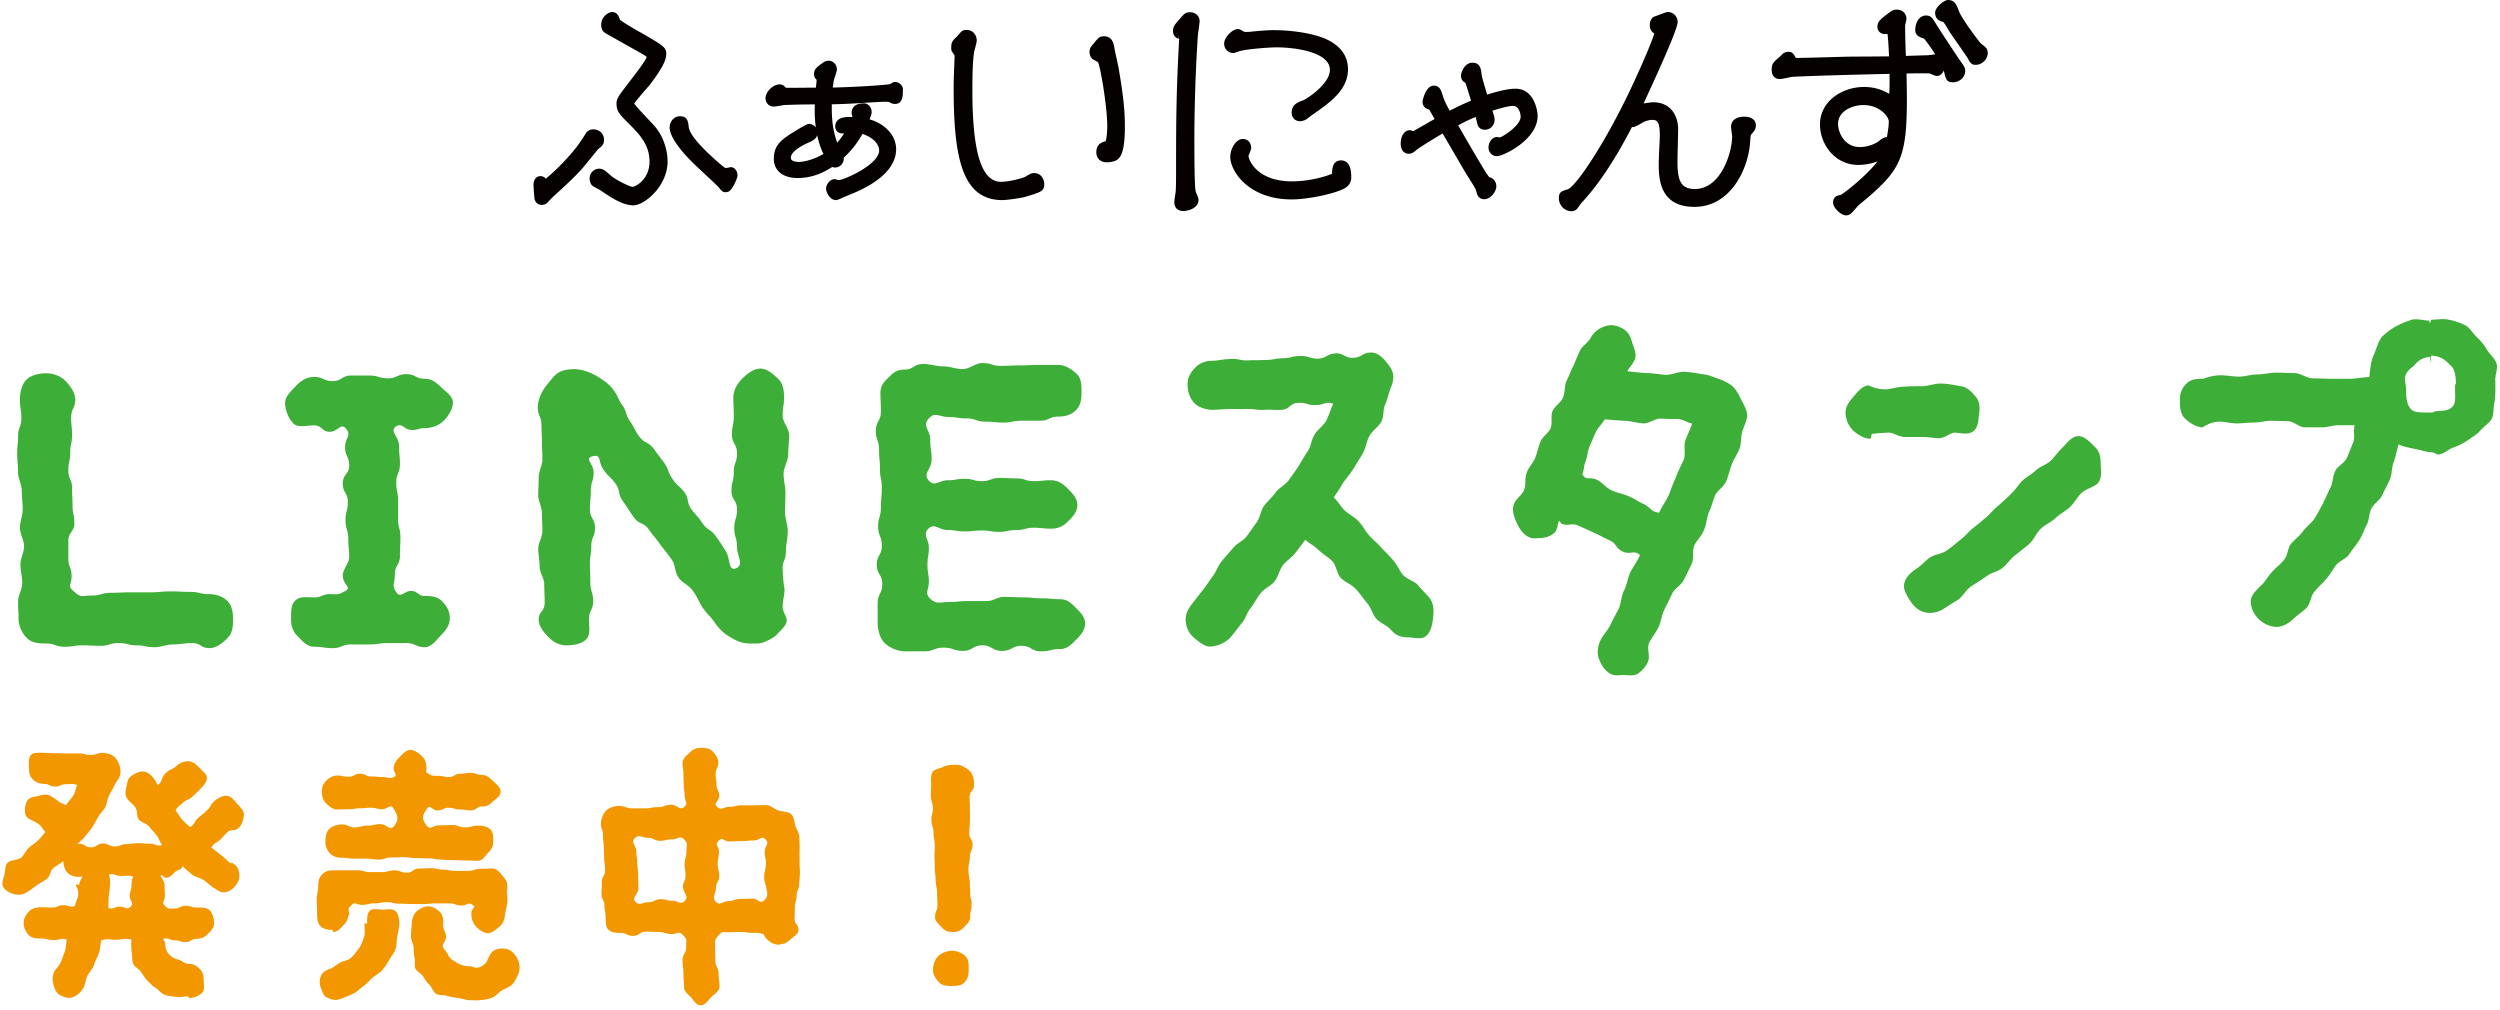 <svg xmlns="http://www.w3.org/2000/svg" width="391" height="158" viewBox="0 0 391 158"><g fill="none" fill-rule="evenodd"><path fill="#3DAE37" d="M35.651 99.706c-.723.796-1.803 1.66-2.884 1.66-1.445 0-1.228-.794-2.813-.794-.866 0-1.877.218-2.887.218s-1.947.431-2.814.431c-1.659 0-1.44-.287-2.883-.287-1.372 0-1.372-.362-2.814-.362-1.445 0-1.445.435-2.813.435-1.442 0-1.442-.073-2.814-.073-1.442 0-1.442.217-2.887.217-1.368 0-1.368-.506-2.813-.506-1.08 0-2.235-.073-2.957-.795-.793-.72-1.369-1.948-1.369-3.028 0-1.372-.073-1.084-.073-2.813 0-.866.65-1.804.65-2.888 0-.862-.289-1.873-.289-2.883 0-.867.575-1.877.575-2.813 0-.937-.649-1.948-.649-2.884 0-.94.435-1.95.435-2.888 0-.936-.143-1.946-.143-2.886 0-.937-.579-1.948-.579-2.81 0-1.084-.144-2.02-.144-2.888 0-1.729.144-1.44.144-2.813 0-1.442.505-1.442.505-2.883 0-1.445-.218-1.445-.218-2.888 0-1.08.292-2.378 1.011-3.1.722-.723 2.02-1.01 3.101-1.01 1.084 0 2.238.431 2.957 1.153.723.723 1.59 1.877 1.59 2.957 0 1.372-.65 1.372-.65 2.814 0 1.372.144 1.372.144 2.74 0 1.371-.287 1.371-.287 2.743 0 1.368-.292 1.368-.292 2.814 0 1.368.58 1.368.58 2.74 0 1.371.073 1.371.073 2.74 0 1.37.287 1.37.287 2.742 0 1.372-.94 1.372-.94 2.74v2.813c0 1.372.505 1.372.505 2.744 0 1.367-.719 1.512.362 2.378 1.154 1.084 1.228.65 2.743.65 1.585 0 1.585-.432 3.101-.432s1.516-.074 3.101-.074h3.031c1.586 0 1.586-.144 3.101-.144 1.516 0 1.516.073 3.028.073 1.59 0 1.59.36 3.104.36 1.081 0 2.091.36 2.81 1.083.723.722.866 1.73.866 2.813 0 1.155-.069 2.164-.792 2.884m35.196-36.86c0 1.082-.723 2.235-1.446 2.958-.719.723-1.873 1.154-2.957 1.154-1.08 0-1.08.362-2.16.288-1.085-.07-1.373-1.154-2.309-.575-1.154.793.432 1.585.432 3.028 0 1.445.143 1.445.143 2.886 0 1.443-.575 1.443-.575 2.884 0 1.445.288 1.445.288 2.887v2.813c0 1.443.361 1.443.361 2.884 0 1.445-.074 1.445-.074 2.888 0 1.44-.792 1.44-.792 2.883 0 1.445-.579 1.733.287 2.887.649.866 1.154-.288 2.239-.288 1.08 0 1.08.793 2.16.793 1.084 0 1.951.07 2.67.793.723.723 1.228 1.516 1.228 2.67 0 1.08-.579 1.873-1.298 2.596-.723.722-1.516 1.946-2.6 1.946-1.442 0-1.442-.648-2.883-.648h-2.887c-1.442 0-1.442.217-2.884.217h-2.887c-1.442 0-1.442.576-2.884.576s-1.442-.214-2.887-.214c-1.154 0-1.873-.941-2.596-1.66-.719-.723-1.01-1.515-1.01-2.6 0-1.153-.07-2.234.649-2.957.722-.72 1.803-.505 2.957-.505 1.228 0 1.228-.505 2.456-.505 1.224 0 1.224.148 2.308-.432 1.298-.65-.291-.936-.291-2.525 0-.863 1.01-1.947 1.01-2.81 0-1.59-.143-1.446-.143-2.887 0-1.443-.432-1.443-.432-2.888 0-1.441.361-1.441.361-2.883s-.796-1.442-.796-2.883c0-1.446 1.01-1.446 1.01-2.814 0-1.445-.649-1.445-.649-2.888 0-1.441 1.084-1.802.144-2.882-.793-.941-1.298.5-2.522.5-1.228 0-1.228-1.006-2.456-1.006-1.154 0-2.522.43-3.245-.291-.719-.72-1.298-2.091-1.298-3.171 0-1.155 1.081-2.021 1.803-2.814.723-.722 1.586-1.298 2.74-1.298 1.445 0 1.445.649 2.887.649s1.442-.866 2.884-.866h2.887c1.442 0 1.442.43 2.884.43 1.445 0 1.445-.648 2.887-.648 1.441 0 1.441.723 2.883.723 1.084 0 1.733.575 2.526 1.298.723.723 1.877 1.37 1.877 2.526v-.218zm52.427 8.224c0 1.01-.72 2.02-.72 3.03 0 1.012.288 2.018.288 3.029 0 1.01-.07 2.02-.07 2.956 0 1.01.432 2.02.432 2.958 0 1.153-.287 2.164-.287 3.03 0 1.805-.58 1.517-.506 2.958 0 0 0 1.515.288 3.03 0 1.443-.288 1.443-.288 2.957 0 .72.863 1.66.575 2.38-.287.723-1.01 1.302-1.516 1.877-.505.504-1.298.865-1.946 1.153-.72.288-1.516.218-2.234.218-1.23 0-2.165-.434-3.102-1.01-1.01-.58-1.732-1.297-2.382-2.239-.866-1.224-.866-.936-1.877-2.308-.505-.718-.862-1.73-1.511-2.596-.505-.865-1.66-1.297-2.24-2.09-.648-.867-.574-2.096-1.08-2.814-1.01-1.442-.94-1.227-1.802-2.382-.867-1.224-.94-1.154-1.803-2.378-.867-1.228-1.516-.723-2.382-1.947-.867-1.229-.793-1.229-1.66-2.457-.866-1.153-.361-1.584-1.154-2.739-.866-1.228-1.154-1.08-1.947-2.308-.866-1.154-.217-2.377-1.66-2.02-1.371.36.145 1.084.145 2.524 0 1.444-.432 1.444-.432 2.884 0 1.447-.143 1.447-.143 2.887 0 1.442.792 1.442.792 2.888 0 1.442-.578 1.442-.578 2.883 0 1.372-.214 1.372-.214 2.814s.07 1.442.07 2.883c0 1.446.435 1.446.435 2.888s-.653 1.442-.653 2.883c0 1.085.29 2.383-.431 3.106-.723.718-1.947.935-3.101.935-1.084 0-2.021-.505-2.74-1.227-.723-.72-1.59-1.73-1.59-2.814 0-1.367.937-1.08.937-2.74 0-.865-.07-1.728-.07-2.813 0-.867-.722-1.802-.722-2.74 0-.94-.214-1.877-.214-2.813 0-.867.649-1.803.649-2.743 0-.938-.074-1.874-.074-2.81 0-.94-.575-1.877-.575-2.743 0-.938.07-1.873.07-2.74 0-1.084.579-2.022.579-2.814 0-1.659-.074-1.372-.074-2.744 0-1.366-.074-1.366-.074-2.738 0-1.372-.575-1.372-.575-2.74 0-1.298.723-2.813 1.803-3.968.43-.579 1.01-1.297 1.659-1.59.723-.358 1.66-.43 2.382-.43 1.224.072 2.309.505 3.245 1.01.937.575 2.02 1.225 2.67 2.165.863 1.08.649 1.297 1.442 2.45.792 1.082.43 1.373 1.224 2.528.796 1.153.653 1.296 1.445 2.377.863 1.154 1.368.793 2.235 1.876.792 1.155.866 1.155 1.659 2.236.793 1.154.505 1.372 1.298 2.526.793 1.154 1.01 1.01 1.876 2.09.793 1.154.289 1.517 1.082 2.67.866 1.08.94 1.01 1.732 2.165.793 1.153 1.225.865 2.02 1.947a29.576 29.576 0 0 1 1.586 2.381c.793 1.08.362 3.244 1.66 2.74 1.297-.58.144-1.877.144-3.319 0-1.516-.432-1.516-.432-2.956 0-1.442.432-1.442.432-2.959 0-1.44-.867-1.44-.867-2.887 0-1.44.36-1.44.36-2.957 0-1.441.507-1.441.507-2.883 0-1.516-.793-1.516-.793-2.957 0-1.442.287-1.442.287-2.887 0-1.512-.073-1.512-.073-2.957 0-1.08.652-2.164 1.37-2.885.724-.723 1.735-1.589 2.889-1.589 1.08 0 2.09.94 2.813 1.66.719.722.863 1.733.863 2.813 0 1.515-.214 1.154-.214 3.032 0 .792 1.01 1.876 1.01 2.956 0 .937-.147 1.948-.147 2.958m46.45 26.257c0 1.154-.574 1.873-1.297 2.596-.72.722-1.441 1.586-2.596 1.586-1.515 0-1.515.361-3.031.361-1.512 0-1.512-.863-3.027-.863-1.516 0-1.516.793-3.031.793-1.585 0-1.585-.867-3.101-.867s-1.516.867-3.031.867c-1.512 0-1.512-.505-3.028-.505-1.515 0-1.515.575-3.03.575h-3.031c-1.081 0-2.452-.575-3.171-1.298-.793-.793-1.085-2.165-1.085-3.245V94.37c0-1.516.724-1.516.724-3.03 0-1.517-.868-1.517-.868-3.033 0-1.44.793-1.44.793-2.957 0-1.51-.575-1.51-.575-3.027 0-1.44.432-1.44.432-2.957 0-1.516.143-1.516.143-3.03 0-1.517-.288-1.517-.288-2.958 0-1.516-.143-1.516-.143-3.03 0-1.513-.505-1.513-.505-2.958 0-1.512.793-1.512.793-3.028 0-1.515-.07-1.515-.07-2.957 0-1.084.575-1.733 1.368-2.452.722-.797 1.37-1.154 2.452-1.154 1.445 0 1.227-.867 2.96-.867.937 0 1.947.362 3.028.362 1.01 0 2.02.431 3.03.431 1.082 0 2.09-.937 2.958-.937 1.803 0 1.516.432 3.028.432 1.515 0 1.515-.07 3.03-.07 1.442 0 1.442-.074 2.958-.074h3.03c1.08 0 2.165.723 2.884 1.441.723.723.723 1.734.723 2.888 0 1.08-.144 2.017-.866 2.74-.72.722-1.66 1.01-2.741 1.01-1.445 0-1.445.65-2.886.65h-2.884c-1.442 0-1.442.287-2.814.287-1.441 0-1.441-.144-2.886-.144-1.443 0-1.443-.506-2.884-.506-1.442 0-1.442-.217-2.814-.217-1.441 0-2.164-.863-3.1.217-1.085 1.155.214 1.804.214 3.32 0 1.585.216 1.585.216 3.1 0 1.59-1.441 2.165-.43 3.32.936 1.01 1.585-.07 2.957-.07 1.298 0 1.298-.219 2.67-.219 1.367 0 1.367.362 2.665.362 1.372 0 1.372-.505 2.744-.505 1.298 0 1.298.07 2.669.07 1.368 0 1.368.435 2.666.435 1.372 0 1.372-.144 2.744-.144 1.08 0 1.873.575 2.596 1.298.722.72 1.515 1.516 1.515 2.596s-.793 1.877-1.515 2.595c-.723.723-1.516 1.084-2.596 1.084-1.372 0-1.372-.143-2.744-.143-1.298 0-1.298.357-2.666.357-1.371 0-1.371.292-2.743.292-1.298 0-1.298-.217-2.67-.217-1.367 0-1.367.143-2.665.143-1.372 0-1.372-.218-2.744-.218-1.298 0-2.021-1.154-2.957-.214-.937.937.074 1.66.074 2.957 0 1.37-.218 1.37-.218 2.666 0 1.373.218 1.373.218 2.67 0 1.372-.723 1.734.214 2.67 1.084.937 1.445.505 2.957.505 1.445 0 1.445-.143 2.886-.143h2.884c1.446 0 1.446-.65 2.957-.65 1.446 0 1.446.071 2.888.071 1.44 0 1.44.147 2.887.147 1.442 0 1.442.144 2.883.144 1.155 0 1.803.72 2.526 1.442.72.723 1.368 1.371 1.368 2.452v-.288zm53.309 2.154c-.753.616-1.917.207-2.74.207-1.095 0-1.986-.274-2.739-1.164-.543-.686-1.642-1.027-2.325-1.78-.549-.683-.823-1.71-1.438-2.462-.614-.686-1.094-1.506-1.778-2.192-.614-.682-1.642-1.027-2.328-1.71-.614-.685-.681-1.917-1.298-2.6-.685-.686-1.576-1.164-2.191-1.78-.684-.685-1.369-.957-2.054-1.573-.547.75-.957 1.299-1.504 1.985-.548.753-1.438 1.298-1.987 1.984-.544.753-.752 1.78-1.298 2.532-.549.684-1.576 1.095-2.121 1.778-.615.753-1.026 1.576-1.576 2.328-.614.683-.82 1.71-1.436 2.396-.547.752-1.163 1.505-1.712 2.189-.752.889-2.189 1.505-3.282 1.505-.823 0-1.714-.753-2.395-1.301-.823-.683-1.302-1.573-1.37-2.6-.137-.958.274-1.847.89-2.668.546-.685 1.095-1.438 1.71-2.19.548-.684 1.028-1.437 1.573-2.19.549-.685.824-1.642 1.439-2.394.548-.687 1.163-1.37 1.78-2.055.544-.753 1.572-1.094 2.12-1.847.546-.685 1.028-1.505 1.573-2.191.55-.753.617-1.848 1.166-2.6.548-.683 1.23-1.298 1.779-2.051.545-.753 1.505-1.164 2.051-1.917.548-.753 1.096-1.506 1.576-2.26.477-.752.89-1.574 1.436-2.324.477-.753.547-1.781 1.026-2.534.478-.822 1.368-1.368 1.78-2.121.48-.822.752-1.917 1.161-2.737-1.298-.411-1.367.205-2.736.205-1.368.067-1.368-.412-2.667-.342-1.368 0-1.368 1.025-2.67 1.094-1.369.067-1.369-.07-2.67 0-1.368.067-1.368-.137-2.667-.137-1.368.068-1.368 0-2.736 0-1.303.068-1.303.068-2.67.137-1.028 0-2.193-.341-2.875-1.026-.687-.683-1.095-1.781-1.095-2.874-.07-1.028.48-1.985 1.161-2.67.617-.683 1.577-1.095 2.604-1.095 1.369-.067 1.369-.204 2.737-.274 1.436-.137 1.436.207 2.805.207 1.368-.07 1.368 0 2.805-.07 1.37 0 1.37-.204 2.738-.274 1.368 0 1.368-.342 2.736-.342 1.37-.066 1.44.412 2.809.412 1.368-.07 1.368-.753 2.736-.823 1.368-.067 1.368.753 2.804.686 1.369-.068 1.3-.753 2.67-.82 1.3-.07 2.257 1.16 3.01 2.189.754 1.093.684 2.053.204 3.215-.34.89-.543 1.78-.888 2.669-.409.82-.204 1.917-.615 2.738-.48.822-1.37 1.368-1.849 2.19-.478.82-.547 1.848-1.025 2.668-.41.822-.958 1.575-1.438 2.396-.477.822-1.094 1.506-1.643 2.258a26.5 26.5 0 0 1-1.505 2.329c.683.615 1.094 1.435 1.71 2.05.687.617 1.577 1.028 2.192 1.71.615.619 1.026 1.506 1.644 2.192.614.685 1.297 1.23 1.913 1.917.615.683 1.3 1.299 1.85 1.984.614.683.957 1.573 1.505 2.259.615.683 1.776.957 2.326 1.572.615.753 1.302 1.369 1.847 2.055.685.819.685 2.12.548 3.078-.07.957-.34 2.259-1.094 2.874m39.35-33.944c-.82 0-1.71 0-2.668-.067-.89 0-1.78.753-2.67.753-1.095-.068-2.122-.413-3.079-.413-1.3-.066-2.328-.204-3.01-.204-.343.684-1.028 1.232-1.369 1.985-.342.685-.616 1.438-.96 2.191-.342.753-.342 1.572-.616 2.325-.342.753-.204 1.302-.546 2.055.753 1.161.891.271 2.326.887.753.344 1.368 1.234 2.258 1.642.891.412 1.848.55 2.601.891 1.438.615 1.164.685 2.395 1.231 1.232.616 1.094 1.232 2.463 1.37.344-.888 1.097-1.848 1.505-2.805.345-.89.685-1.848 1.098-2.737.34-.96.82-1.85 1.231-2.738.341-.96-.07-2.12.273-3.08.342-.958.753-1.643 1.025-2.6-.615 0-1.16-.617-2.258-.686m10.197 1.712c-.34.891-.204 1.915-.478 2.805-.34.89-.89 1.712-1.232 2.532-.343.89-.548 1.847-.889 2.67-.34.89-1.439 1.435-1.78 2.326-.34.89-.548 1.78-.958 2.6-.343.89-.343 1.917-.752 2.74-.344.886-1.097 1.572-1.505 2.392-.345.89 0 2.054-.412 2.874a91.82 91.82 0 0 1-1.23 2.533c-.413.823-1.507 1.37-1.849 2.191-.41.891-.822 1.71-1.234 2.53-.408.89-.479 1.85-.887 2.67-.41.89-1.027 1.575-1.438 2.396-.41.89.204 2.188-.204 3.01-.275.684-.96 1.437-1.577 1.848-.615.411-1.642.207-2.395.207-.479 0-1.094.134-1.64-.07-.96-.41-1.642-1.368-1.987-2.325-.408-.89-.27-1.985.138-2.945.343-.82 1.164-1.573 1.575-2.463.41-.889.89-1.71 1.37-2.67.34-.819.34-1.914.818-2.803.411-.89.55-1.85.96-2.808.41-.819 1.095-1.709 1.506-2.669-.96-.89-1.506 0-2.67-.546-1.23-.549-.889-1.23-2.12-1.78-1.232-.549-1.165-.615-2.396-1.164-1.164-.546-1.164-.546-2.396-1.095-1.23-.548-1.506.138-2.737-.34l-.342-.479c-.274.753-.274 1.64-.89 2.051-.615.478-1.438.686-2.19.686-.409 0-.958.137-1.437-.07-.96-.342-1.642-1.299-2.053-2.189-.412-.889-.89-2.054-.48-3.08.275-.82 1.302-1.37 1.573-2.189.345-.823.071-1.848.412-2.67.274-.82.96-1.506 1.301-2.259.341-.82.48-1.71.821-2.532.273-.82 1.23-1.369 1.575-2.122.408-.819 0-1.914.342-2.736.34-.82 1.3-1.299 1.642-2.123.341-.819.204-1.846.546-2.599.411-.819.686-1.643 1.097-2.396.342-.82.682-1.642 1.024-2.395.411-.753 1.371-1.299 1.713-2.052.545-.89 1.298-1.438 2.19-1.712.96-.342 1.848-.138 2.735.344.96.546 1.234 1.231 1.506 2.188.274.89.823 1.917.345 2.807-.275.616-.824 1.162-1.098 1.71.89.07 1.917.205 3.012.274.96 0 1.984.205 2.944.275 1.094 0 2.121-.549 3.011-.479 1.3.068 2.395.342 3.011.41.752.07 1.505.411 2.258.685.683.204 1.37.545 2.052 1.026.686.546 1.094 1.37 1.506 2.19.411.82.96 1.71.96 2.6-.07.751-.482 1.504-.687 2.19m55.489 8.349c-.615.615-1.777.82-2.53 1.506-.616.615-1.097 1.505-1.78 2.19-.685.616-1.576 1.095-2.258 1.71-.686.684-1.643 1.028-2.328 1.71-.683.616-1.025 1.644-1.778 2.329-.685.616-1.438 1.16-2.191 1.778-.753.548-1.298 1.438-1.985 1.983-.752.619-1.846.753-2.6 1.372-.752.545-1.574 1.024-2.395 1.572-.753.549-1.231 1.506-1.984 2.055-.822.479-1.643 1.024-2.396 1.505-.685.409-1.368.546-2.053.546-1.232 0-2.26-.683-3.012-1.847-.546-.89-1.161-1.78-.957-2.737.204-.96 1.027-1.78 1.917-2.328.753-.48 1.369-1.232 2.052-1.71.753-.55 1.849-.55 2.602-1.095.753-.478 1.436-1.094 2.12-1.643.754-.548 1.3-1.231 1.986-1.846.753-.55 1.435-1.164 2.12-1.713.683-.616 1.232-1.3 1.915-1.847.685-.616 1.372-1.231 1.987-1.847.683-.616 1.16-1.44 1.777-2.054.686-.616 1.506-1.025 2.122-1.644.685-.615 1.712-.886 2.328-1.505.683-.683 1.164-1.435 1.78-1.984.753-.753 1.506-1.847 2.53-1.847.96 0 1.85.957 2.603 1.709.753.753.889 1.644.889 2.604 0 .957.272 2.325-.481 3.078m-19.434-8.144c-.752.548-1.712.34-2.806.205-.683-.068-1.643.889-2.67.889-.82-.067-1.71-.204-2.6-.204h-2.6c-.956 0-1.847-.685-2.6-.685-1.575.069-2.6.207-2.6.207-.07 0-.136.753-.207.753-1.027 0-2.051-.686-2.737-1.302-.683-.683-1.164-1.71-1.164-2.667-.067-1.028.549-1.85 1.234-2.603.616-.753 1.369-1.71 2.393-1.777 0 0 1.164.683 2.808.616.819-.07 1.709-.412 2.736-.412.89-.07 1.78-.07 2.737-.07 1.028 0 2.12-.478 3.08-.41 1.096 0 2.122.276 3.079.41 1.028.137 1.78 1.028 2.396 1.78.546.753.546 1.576.412 2.6-.138 1.027-.138 2.054-.891 2.67m74.656-10.265c-.546-.546-1.299-1.506-3.012-1.572-.136 0 0 1.026-.067 1.026-.069 0-.137-.822-.137-.822-1.369.069-2.055.822-2.599 1.438-.413.34-1.095.753-1.302 1.64-.137.549.137 1.302.137 2.124 0 1.848.341 2.6.89 3.078.548.48 1.71.412 3.15.412.203 0 .34-.137.544-.207 1.165-.067 2.191 0 2.807-.89.48-.752.204-1.777.275-3.146 0-.137.136-.207.136-.344-.07-1.573-.274-2.258-.822-2.737m6.982 2.328v.82c0 .89 0 1.71-.137 2.534-.207.889-.07 1.846-.41 2.599-.413.753-1.303 1.232-1.849 1.917-.548.615-1.3 1.025-1.986 1.506a8.25 8.25 0 0 1-2.189 1.094c-.82.274-1.506 1.095-2.395 1.095-.275 0-.617-.342-.957-.342-.824 0-1.644-.342-2.466-.48-.82-.206-1.914-.343-2.738-.752-.27.82-.478 2.052-.819 2.874-.274.82-.205 1.78-.549 2.6-.34.82-.82 1.573-1.16 2.396-.346.82-1.303 1.369-1.714 2.122-.409.819-.342 1.846-.753 2.599-.409.753-.682 1.643-1.16 2.396-.482.753-1.098 1.435-1.577 2.188-.478.753-1.572 1.027-2.12 1.78-.48.686-.89 1.439-1.507 2.122-.546.685-1.23 1.23-1.779 1.917-.616.685-.616 1.846-1.232 2.532-.616.616-1.369 1.094-2.05 1.71-.754.753-1.714 1.3-2.67 1.3-.958 0-2.055-.48-2.808-1.23-.753-.753-1.23-1.78-1.23-2.74 0-.957.821-1.71 1.574-2.462.683-.616 1.095-1.436 1.71-2.122.616-.686 1.37-1.231 1.917-1.917.616-.683.546-1.847 1.094-2.53.616-.685 1.37-1.234 1.847-1.917.55-.752 1.37-1.301 1.848-2.054.481-.753.89-1.572 1.301-2.325.411-.824.753-1.643 1.164-2.463.41-.753.341-1.781.753-2.603.341-.82 1.505-1.231 1.847-2.121.341-.82.683-1.643 1.027-2.53.271-.822-.137-1.643.205-2.532h-2.463c-.89 0-1.78.34-2.67.34h-2.67c-.89 0-1.777-.957-2.667-.957-.89 0-1.78-.07-2.67-.07-.89 0-1.78.274-2.67.274-.957 0-1.847.138-2.667.138-.96 0-1.85-.274-2.67-.274-1.506 0-2.463.822-2.599.822v.067c-1.095 0-2.192-.753-2.874-1.435-.686-.686-.753-1.78-.753-2.877 0-1.025.34-1.847 1.026-2.53.684-.686 1.506-.752 2.601-.752.136 0 1.231-.55 2.803-.55.824 0 1.781.205 2.874.205.891 0 1.851-.342 2.874-.342.96 0 1.917-.273 2.875-.273.96 0 1.917.069 2.877.069.957 0 1.914.82 2.874.82.957 0 1.914.07 2.874.07h2.804c1.095 0 2.328-.274 3.148-.274.138-1.094.205-2.326.617-3.286.478-.957.685-2.188 1.368-3.011a10.171 10.171 0 0 1 2.191-1.642c.753-.41 1.643-.753 2.463-1.025.89-.207 1.847.134 2.736.134v.345c.206 0 .275-.48.342-.48.89 0 1.85-.206 2.67 0 .89.135 1.78.48 2.532.82.821.413 1.232 1.303 1.915 1.918.62.616 1.165 1.23 1.576 1.984.411.684 1.231 1.299 1.506 2.189.204.823-.275 1.78-.205 2.602"/><path fill="#F29700" d="M20.849 137.093c-.886-.232-.932-.093-1.864-.093-.98 0-1.073-.42-1.958-.232.187.373.187 1.118.187 1.583-.048.513-.093 1.073-.187 1.68-.093.558 0 1.351-.093 1.957.793.326.932-.187 1.77-.187.887 0 1.12.606 1.726 0 .606-.559-.14-.839-.14-1.677 0-.793.279-.793.279-1.632 0-.512.047-1.025.28-1.399zm15.333-2.235c.606.372 1.025.745 1.165 1.397.14.651.14 1.258-.233 1.863-.465.793-1.258 1.446-2.144 1.446-.465 0-.885-.279-1.304-.559-.653-.374-1.166-.887-1.725-1.306-.606-.419-1.445-.512-1.957-.977-.56-.467-.932-.747-1.445-1.26-.141.606-.653.513-1.12.886-.418.374-.837.932-1.443.932-.374 0-.606-.558-.886-.326.232.373.653 1.026.653 1.538 0 .839.046.839.046 1.632 0 .838-.606.978 0 1.538.606.606.7.419 1.538.419.839 0 .839-.419 1.677-.419.887 0 .887.279 1.725.279.7 0 1.538-.046 2.05.419.468.466.7 1.305.7 2.05 0 .7-.56 1.26-1.025 1.725-.467.467-1.025.699-1.725.699-.838 0-.838.513-1.725.513-.838 0-.838-.279-1.677-.279-.838 0-.932-.466-1.77-.234-.187.046.278.374.278.607 0 1.119.327 1.538.793 2.003.325.28.606.466 1.305.654.465.093.932.651 1.584.651.745 0 1.212.281 1.679.745.465.467.652.98.652 1.726 0 .699.232 1.583-.232 2.051-.468.467-1.354.838-2.1.838l-.045-.281c-.606 0-1.258.188-1.864.094-.606-.094-1.26-.139-1.818-.326-.606-.187-.98-.838-1.492-1.118-.56-.326-.885-.791-1.352-1.211-.371-.421-.606-.84-.931-1.306-.28-.467-.978-.699-1.165-1.212-.233-.512-.14-1.118-.233-1.677-.093-.56-.093-1.119-.093-1.631 0-.233.139-.467-.048-.513-1.164-.232-1.164.046-2.33.046-1.165 0-1.165-.233-2.284.094-.185.653-.185 1.304-.372 1.957-.232.653-.606 1.257-.792 1.911-.233.652-.793 1.165-1.072 1.771-.28.652-.28 1.399-.653 1.911-.465.791-1.352 1.445-2.19 1.445-.513 0-1.072-.235-1.538-.513-.606-.419-.793-1.166-.933-1.817-.14-.653-.093-1.352.28-1.958.188-.281.7-.745.979-1.445.186-.466.373-1.025.606-1.632.14-.512.14-1.164.28-1.724-.98-.326-1.025.048-2.005.048-1.026 0-1.026-.233-2.051-.233-.697 0-1.397-.048-1.864-.512-.465-.468-.84-1.167-.84-1.867 0-.745.375-1.397.84-1.864.467-.465 1.167-.651 1.864-.651.886 0 .886.046 1.772.046.885 0 .885-.372 1.77-.372.887 0 .933.419 1.772.138.093-.605.419-1.07.512-1.583.14-.839-.326-1.493-.371-1.773h.558c0-.465.28-.838.465-1.21 0-.093-.42 0-.512 0-.652 0-1.352-.187-1.771-.606-.465-.42-.652-1.213-.7-1.864-.42.419-1.164.745-1.584 1.118-.464.42-.464 1.259-.931 1.63-.468.374-1.026.607-1.538.98-.466.326-.932.7-1.445 1.025-.42.28-.978.513-1.445.513-.838 0-1.912-.419-2.424-1.164-.372-.607.048-1.4.187-2.051.14-.654.047-1.538.653-1.912.559-.373 1.398-.28 1.91-.652.513-.419.745-1.119 1.258-1.586.467-.418 1.025-.745 1.492-1.209.466-.467.652-.748 1.07-1.26-.744-.745-.557-.979-1.49-1.491-.605-.373-1.444-.56-1.631-1.212-.186-.652-.047-1.538.28-2.144.372-.652 1.21-.606 1.864-.793.652-.185 1.213-.326 1.817.047 1.212.652 1.119.979 2.424 1.399.28-.512.886-1.073 1.165-1.586.28-.512.28-1.025.56-1.538-.84-.28-.84-.138-1.725-.138-.886 0-.886.371-1.724.371-.885 0-.885-.419-1.771-.419-.7 0-1.306-.278-1.771-.745-.467-.465-.56-1.072-.56-1.771 0-.7-.14-1.538.328-2.005.465-.465 1.303-.326 2.003-.326.932 0 .932.048 1.864.048.886 0 .886.045 1.818.045h1.817c.933 0 .933.233 1.818.233.932 0 .932-.326 1.864-.326.839 0 1.725.326 2.192 1.026.464.699.79 1.724.512 2.563-.187.513-.653 1.025-.886 1.586-.232.513-.606 1.023-.84 1.583-.28.513-.28 1.213-.56 1.726-.277.512-.79.977-1.07 1.49-.326.513-.56 1.025-.886 1.538-.326.513-.745.979-1.12 1.444-.325.513-.883.839-1.257 1.306l.233-.048c.933 0 .933.561 1.865.561.932 0 .932-.606 1.865-.606.93 0 .93.465 1.863.465.932 0 .932-.372 1.865-.372.93 0 .93-.139 1.817-.139.933 0 .933.091 1.865.091.932 0 .977.468 1.864.188-.42-.466-.513-1.12-.932-1.584-.374-.467-.793-.887-1.165-1.352-.373-.467-1.26-.606-1.586-1.073-.371-.513-.14-1.397-.512-1.864-.326-.512-.932-.838-1.258-1.351-.42-.559-.28-1.212-.14-1.864.14-.652.186-1.352.792-1.725.606-.42 1.399-.793 2.005-.652.65.093 1.303.745 1.677 1.351.139.187.28.559.419.745.839-.605.42-1.071 1.212-1.818.746-.745.978-.513 1.77-1.21.514-.513 1.213-.699 1.865-.699.654.046 1.119.465 1.63.977.469.561 1.26 1.026 1.214 1.679 0 .652-.652 1.304-1.165 1.816-.56.561-.56.561-1.166 1.12-.606.56-.791.326-1.397.885-.606.559-.747.513-1.167 1.213.28.371.7 1.026.98 1.397.326.374.932.886 1.258 1.213.792-.42.606-.793 1.258-1.4.699-.604.747-.558 1.399-1.21.699-.606.465-.839 1.164-1.445.513-.467 1.306-.886 1.958-.84.699.047 1.166.747 1.63 1.26.514.558 1.074 1.118 1.027 1.77-.046.652-.281 1.538-.84 2.003-.605.607-1.072.094-1.724.654-.606.558-.56.652-1.164 1.213-.654.558-.933.464-1.352 1.209.513.375 1.21.932 1.677 1.306.513.373.932.886 1.445 1.212v-.232zm44.774 15.146c.28.606.42 1.444.187 2.145-.235.558-.56 1.257-.98 1.77-.372.465-1.165.651-1.725 1.025-.513.327-.932.932-1.584 1.12-.558.232-1.258.325-1.91.371-.467.048-.933 0-1.399 0-.606 0-1.164-.233-1.77-.327-.606-.092-1.167-.138-1.725-.325-.606-.233-1.35-.046-1.864-.374-.467-.278-.654-1.025-1.025-1.397-.42-.373-.7-.838-.98-1.305-.326-.466-.978-.746-1.212-1.213-.185-.512 0-1.164-.139-1.77-.14-.513-.094-1.026-.14-1.63-.093-.56-.419-1.072-.419-1.679 0-.606.094-1.306.14-2.098.047-.698.28-1.35.745-1.77.512-.466 1.212-.792 1.911-.792.7.046 1.351.465 1.82.978.418.467.464 1.165.418 1.864-.048.745.465 1.305.465 1.818.047.652-.559 1.165-.513 1.538.094.56.56.793.793 1.306.326.745.7.84 1.165 1.164.467.28 1.073.7 2.33.7.327 0 .652.278.978.233.841 0 1.68-.887 1.68-1.12.278-.65.558-1.35 1.164-1.63.606-.28 1.444-.373 2.144-.094.652.234 1.165.931 1.445 1.492zM50.99 125.63c-.467-.467-.654-1.073-.654-1.818 0-.7.233-1.258.7-1.725.466-.465 1.025-.79 1.724-.79.885 0 .885.184 1.771.184.886 0 .886-.465 1.771-.465.886 0 .886.42 1.77.42.886 0 .886.092 1.773.092.84 0 1.118.374 1.864-.047.465-.279-.14-.746-.14-1.258 0-.745.418-1.304.885-1.77.467-.468 1.025-1.165 1.771-1.165.7.045 1.4.606 1.864 1.071.467.467.606 1.165.606 1.912-.046.464-.187.42.234.697.745.422.698.374 1.536.374.887 0 .887.186 1.773.186.84 0 .84-.512 1.723-.512.84 0 .84-.139 1.68-.139.883 0 .883.325 1.724.325.745 0 1.258.466 1.723.933.467.465 1.212.977 1.212 1.677 0 .745-.839 1.165-1.305 1.631-.466.467-.885.7-1.63.7-.84 0-.84.606-1.725.606-.886 0-.886-.14-1.725-.14-.886 0-.886-.28-1.725-.28-.884 0-.884.42-1.77.42-.839 0-1.165-1.025-1.632-.28-.745 1.118-.884 1.538-.093 2.61.606.837.98 0 2.005 0s1.025-.047 2.003-.047c1.025 0 1.025.373 2.051.373 1.025 0 1.025-.28 2.005-.28.745 0 1.49.14 1.957.607.465.464.42 1.257.42 1.957 0 .698-.28 1.165-.746 1.631-.467.465-.886 1.304-1.63 1.304-.933 0-.933-.046-1.913-.046-.978 0-.978-.048-1.957-.048-.978 0-1.958-.092-1.958-.092-.932 0-.932-.186-1.912-.186-.977 0-.977-.047-1.957-.047-.978 0-.978-.139-1.91-.139-.979 0-.979.045-1.957.045-.98 0-.98.327-1.91.327-.979 0-.979-.14-1.959-.14h-1.91c-.98 0-.98-.139-1.957-.139-.7 0-1.353-.186-1.818-.654a2.565 2.565 0 0 1-.746-1.816c0-.7.094-1.538.56-2.005.466-.465 1.304-.745 2.004-.745 1.025 0 1.025.466 2.003.466 1.025 0 1.025-.28 2.005-.28 1.026 0 1.026-.232 2.003-.232 1.026 0 1.538 1.117 2.144.326.84-1.073.607-1.679-.093-2.798-.467-.745-.886.141-1.77.141-.839 0-.839-.233-1.726-.233-.886 0-.886.092-1.77.092-.839 0-.839.141-1.725.141-.886 0-.886.046-1.77.046-.7 0-1.306-.513-1.77-.978zm10.905 16.917c.466.467.56 1.352.56 2.051-.047.654-.233 1.305-.327 1.912-.14.651-.047 1.35-.28 1.957-.187.606-.7 1.12-.978 1.678a12.818 12.818 0 0 1-1.119 1.631c-.419.466-1.025.745-1.538 1.165-.466.418-.839.931-1.399 1.305-.512.373-.978.886-1.584 1.164-.56.281-1.166.513-1.77.747-.328.092-.654.233-.932.233-.56 0-1.119-.187-1.586-.513-.419-.28-.558-.839-.745-1.35-.28-.655-.233-1.306 0-1.913.28-.606.84-.884 1.49-1.119.606-.232 1.026-.699 1.493-.93.512-.282 1.164-.328 1.584-.654.512-.373.793-.885 1.166-1.304.465-.559.745-1.259.978-2.004.232-.606.093-1.35.093-2.192l.42.048c0-.745-.047-1.586.42-2.005.466-.466 1.304-.185 2.05-.185.7 0 1.538-.235 2.004.278zm-9.834 2.89c-.7 0-1.492-.094-1.958-.607-.466-.465-.512-1.258-.512-1.957 0-1.117-.048-1.117-.048-2.19 0-1.118.235-1.118.235-2.238 0-.697.14-1.21.606-1.676.465-.513 1.025-.653 1.677-.653h3.869c.978 0 .978.28 1.91.28h1.957c.932 0 .932-.28 1.912-.28.932 0 .932.372 1.91.372.98 0 .98-.652 1.911-.652.978 0 .978-.046 1.91-.046.98 0 .98.234 1.96.234.931 0 .931.186 1.91.186h1.911c.977 0 .977-.328 1.91-.328.98 0 .98-.046 1.911-.046.745 0 1.258.793 1.725 1.352.513.56.652 1.073.558 1.818-.139 1.071.14 1.071 0 2.19-.139 1.073-.232 1.025-.373 2.098-.092.745-.372 1.258-.885 1.678-.512.371-1.166 1.025-1.863.977-.7-.093-1.445-.652-1.865-1.165-.42-.512-.699-1.398-.606-2.095.046-.7.791-.7.233-1.12-.793-.606-.793.046-1.77.046-.98 0-.98-.326-1.958-.326H68.28c-.979 0-.979.094-1.957.094h-1.91c-.979 0-.979-.046-1.959-.046-.979 0-.979-.234-1.957-.234-.98 0-.98.186-1.958.186-.979 0-.979.233-1.912.233-.977 0-1.025-.606-1.722.093-.654.606-.28.654-.28 1.586h-.188c0 .698-.325 1.117-.792 1.583-.465.468-.839.981-1.584.981v-.328zm57.532-28.475c.699 0 1.352.046 1.819.513.464.464.93 1.117.93 1.816 0 .886-.418.886-.418 1.725 0 .84.139.84.139 1.724 0 .84.42.84.42 1.724 0 .84-.98 1.166-.326 1.724.699.654.977 0 1.91 0 .979 0 .979-.232 1.91-.232h1.912c.933 0 .933-.046 1.91-.046.7 0 1.258.605 1.912.84.652.231 1.539.138 2.05.605.466.465.466 1.257.653 1.864.232.606.606 1.165.606 1.77 0 .933.046.745.046 1.82-.046.557 0 1.164 0 1.815-.046.561.047 1.212.047 1.771v.047c0 .652-.093 1.258-.14 1.82 0 1.024-.373.883-.373 1.77-.047.884-.232.884-.28 1.77 0 .854-.038.925-.044 1.614l-.001.204c-.048.885.605.932.605 1.817 0 .7-.84 1.073-1.305 1.538-.467.42-.886.7-1.584.7l-.047.093c-.607-.046-1.071-.14-1.491-.465-.42-.328-.84-.655-.98-1.167-.886-.28-.886-.233-1.818-.233-.884 0-.884-.138-1.817-.138-.931 0-.931.045-1.817.045-.933 0-1.025-.233-1.632.467-.652.745-.558.838-.558 1.864 0 1.025.045 1.025.045 2.05 0 1.072.513 1.072.513 2.097s.14 1.025.14 2.051c0 .7-.84 1.165-1.305 1.632-.467.465-.932 1.258-1.631 1.258-.745 0-1.12-.839-1.584-1.306-.467-.465-1.025-.885-1.025-1.584 0-1.026-.094-1.026-.094-2.05 0-1.072-.14-1.072-.14-2.098 0-1.025.56-1.025.56-2.05 0-1.073.232-1.166-.513-1.91-.7-.7-.793-.14-1.771-.14-1.025 0-1.025-.326-2.005-.326-1.025 0-1.025-.048-2.003-.048-.98 0-.98.651-2.005.651-.977 0-.977-.465-1.957-.465-.745 0-1.445-.048-1.91-.512-.467-.467-.374-1.164-.421-1.91 0-.886-.185-.886-.185-1.818 0-.933-.467-.933-.467-1.864 0-.887.094-.887.048-1.819 0-.93.512-.93.512-1.864 0-.886-.093-.886-.141-1.818 0-.932-.045-.932-.045-1.863-.048-.887-.141-.887-.141-1.819 0-.932-.327-.932-.327-1.816 0-.7.374-1.538.839-2.05.513-.468 1.353-.7 2.005-.7 1.026 0 1.026.371 2.05.371h2.052c.978 0 .978-.185 2.003-.185 1.026 0 1.026-.374 2.05-.374 1.026 0 1.259.98 2.052.326.65-.558.048-.884.048-1.77 0-.839-.142-.839-.142-1.678 0-.885-.046-.885-.046-1.724s-.14-.839-.14-1.725c0-.699.699-1.165 1.166-1.632.465-.465.932-.697 1.677-.697zm-8.25 14.073c-.931 0-1.398-.606-2.05.048-.7.7.233 1.164.233 2.097.048.98.14.98.14 1.911.047.977.14.977.14 1.91 0 .98.046.98.046 1.911 0 .98-1.12 1.445-.465 2.145.652.651 1.118.046 2.05.046.933 0 .933-.465 1.865-.465.93 0 .93.232 1.864.232.886 0 1.257.7 1.912.046.65-.698.045-.933-.235-1.958-.187-.932.373-.978.373-1.957 0-.933-.138-.933-.138-1.91 0-.932.278-.932.278-1.91 0-.934.325-1.214-.372-1.91-.653-.655-.932 0-1.864 0-.934 0-.934.231-1.912.231-.932 0-.932-.467-1.864-.467zm18.41.28c-.653-.699-.931.14-1.911.14-.932 0-.932.093-1.864.093-.978 0-.978.048-1.91.048-.887 0-1.015-.715-1.585-.188l-.193.193c-.524.565.147.695.147 1.58 0 .978-.187.978-.187 1.91 0 .977.233.977.233 1.91 0 .98-.513.98-.513 1.911 0 .98-.7 1.445 0 2.145.606.651 1.118-.14 2.05-.14.887 0 .887-.327 1.818-.327.933 0 .933-.046 1.865-.046.884 0 1.165.932 1.818.28.652-.699.513-.933.326-1.959-.141-.932-.374-.885-.326-1.864.046-.933.232-.933.278-1.91 0-.932-.232-.932-.186-1.91 0-.934.793-1.214.14-1.866zm29.186 17.385c.745 0 1.586.374 2.099.886.512.513.464 1.35.464 2.097 0 .792-.138 1.444-.651 1.957-.467.513-1.167.56-1.912.56-.793 0-1.538 0-2.003-.512-.513-.467-1.025-1.213-1.025-2.005 0-.746.326-1.678.838-2.145.513-.512 1.397-.838 2.19-.838zm1.678-28.848c.466.278 1.072.603 1.352 1.116.233.467.42 1.119.372 1.773 0 .978-.652.932-.7 1.864 0 .977.094.977.048 1.91 0 .932.046.932 0 1.865 0 .933-.093.933-.093 1.91-.046.932.559.932.513 1.865 0 .93-.42.93-.42 1.863-.047.933-.187.933-.233 1.864 0 0 0 .98.233 1.912-.047.932.046.932.046 1.864s.234.932.234 1.864c-.047.979-.234.932-.234 1.912 0 .699-.606 1.212-1.071 1.677-.467.512-.98.654-1.677.654-.747 0-1.166-.188-1.632-.654-.467-.513-1.118-.978-1.118-1.677 0-.98.419-.98.373-1.912 0-.978-.048-.978-.048-1.91-.045-.932-.187-.932-.232-1.911 0-.932-.093-.932-.141-1.865v-.554a26.66 26.66 0 0 0-.046-1.357c0-.932.094-.932.046-1.864-.046-.978-.185-.932-.185-1.91-.048-.932-.28-.932-.328-1.864-.046-.932.235-.932.235-1.912-.048-.931-.281-.931-.327-1.864 0-.932.046-.932.046-1.911-.046-.697-.046-1.352.187-1.771.28-.558 1.07-.606 1.584-.838.56-.233 1.025-.373 1.586-.373.512 0 1.119-.046 1.63.234z"/><path fill="#060101" d="M93.535 23.338c.62-.482.93-.739.93-1.47 0-1.2-.999-1.637-1.67-1.637-.488 0-.919.223-1.155.6a36.012 36.012 0 0 1-1.274 1.912c-1.81 2.404-4.292 4.662-5.019 5.203-.03-.034-.066-.076-.112-.126-.162-.163-.455-.276-.71-.276-.749 0-1.089.706-1.089 1.362 0 .298.101 1.604.136 1.942.012.586.405 1.197 1.123 1.197.3 0 .558-.047.882-.31.044-.043.137-.143.25-.264.187-.2.574-.616.692-.71l.364-.334c1.475-1.345 3.001-2.736 4.221-4.117.258-.302 1.151-1.399 1.79-2.184.31-.382.558-.688.641-.788m20.79 2.805c-.1 0-.198.022-.35.06-.075.017-.151.039-.197.043l-.123.016c-.213.058-.328-.013-1.103-.677l-.172-.145c-3.72-3.241-4.587-4.817-4.66-5.567l-.007-.076c-.094-.758-.2-1.616-1.351-1.616-1.116 0-1.636 1.037-1.636 1.737 0 1.766 2.538 4.444 3.308 5.214.33.347 1.347 1.298 2.33 2.218.843.787 1.89 1.767 2.018 1.922.423.527.635.792 1.053.792.197 0 .409-.045.555-.118.532-.268 1.356-2.056 1.356-2.475 0-.82-.532-1.328-1.022-1.328"/><path fill="#060101" d="M101.445 18.717c-.671-.709-2.04-2.155-2.246-2.52.24-.41 1.36-1.698 1.857-2.267.28-.322.51-.585.63-.736l.16-.218c.939-1.272 2.358-3.194 2.358-4.505 0-1.067-.427-1.315-3.763-3.251-1.737-.965-3.203-1.868-3.488-2.148-.144-.465-.392-1.192-1.254-1.192-.402 0-1.67.606-1.67 2.011 0 .66.238 1.07.786 1.368.479.274 3.454 1.949 5.169 2.909.482.264.963.569 1.165.735-.202.632-1.641 2.502-2.922 4.167-1.564 2.052-1.805 2.368-1.805 3.124 0 1.221.482 1.703 1.916 3.136 1.596 1.597 3.245 3.247 3.245 5.953 0 2.828-2.245 3.931-2.636 3.936-.512 0-2.85-1.232-3.38-1.728l-.148-.131c-.783-.692-1.107-.978-1.736-.978-.707 0-1.465.603-1.465 1.499 0 .272.055.936.532 1.234.07.052.299.177.55.309.199.104.53.277.63.352 1.526 1.042 3.427 2.338 5.119 2.338 1.81 0 5.36-3.092 5.36-6.831 0-1.934-.736-4.014-1.913-5.419-.174-.22-.561-.629-1.051-1.147M129.599 9.5c.844 0 1.294.772 1.294 1.33 0 .213-.112.589-.362 1.35-.046.142-.083.256-.101.317-.058.274-.107.65-.163 1.059l-.019.136c4.684-.113 8.419-.43 8.894-.526l.02-.003c.067-.028.156-.083.243-.132.234-.134.376-.215.548-.215.596 0 1.26.475 1.26 1.157 0 1.018 0 2.285-1.26 2.285-.315 0-.56-.104-.91-.31a5.106 5.106 0 0 0-.662-.033c-.522 0-2.31.112-3.616.193-.613.038-1.121.07-1.35.08a83.604 83.604 0 0 1-2.917.115l-.402.01c-.032 1.956.084 4.006.851 5.996a12.72 12.72 0 0 0 1.07-1.448 4.047 4.047 0 0 1-.232.01c-.798 0-1.156-.546-1.156-1.088 0-.402.133-.732.395-.981.505-.48 1.36-.533 2.304-.5-.005-.036-.029-.11-.049-.183-.055-.195-.087-.31-.087-.421 0-.7.338-1.534 1.944-1.534.645 0 1.19.625 1.19 1.363 0 .204-.026.41-.33 1.14 2.475.703 4.159 2.56 4.159 4.669 0 2.803-2.563 5.285-7.411 7.174-.129.043-.359.15-.62.268-.873.393-1.179.516-1.397.516-.973 0-1.533-1.32-1.533-1.738 0-.773.658-1.533 1.328-1.533.115 0 .245.035.466.096.07.019.134.038.172.045.863-.004 6.337-2.445 6.337-4.623 0-1.28-1.451-2.243-2.605-2.594a15.017 15.017 0 0 1-2.931 3.722c.03.337-.06.674-.266.96a1.34 1.34 0 0 1-1.071.574 1.02 1.02 0 0 1-.453-.1c-1.732 1.155-3.545 1.74-5.391 1.74-2.768 0-3.754-1.534-3.754-2.97 0-2.37 1.305-3.155 4.164-4.877l.096-.057c.054-.026.144-.077.248-.135.596-.331.798-.427.989-.427.434 0 .827.227 1.071.568-.147-1.097-.198-2.286-.16-3.617-1.684.004-3.379.04-4.821.1-.02.005-.157.028-.323.058-.717.123-1.09.18-1.269.18-.943 0-1.294-.792-1.294-1.292 0-1.02 1.18-2.182 2.217-2.182.451 0 .747.273.975.54.71.006 1.609-.002 2.506-.011.765-.007 1.528-.014 2.174-.015l.03-.25c.041-.333.087-.707.095-.985a1.06 1.06 0 0 1-.41-.856c0-.783.378-1.062 1.293-1.738l.266-.19c.159-.08.409-.187.726-.187zm-1.797 11.643c-.176.652-.794.92-1.492 1.223-1.662.75-2.628 1.603-2.628 2.303 0 .607.972.654 1.268.654.873 0 2.359-.387 3.831-1.244a13.78 13.78 0 0 1-.979-2.936zM174.66 9.267c-.158-.721-.338-1.538-.376-1.841-.102-.57-.31-1.753-1.627-1.753-.213 0-.63.058-.81.24-.224.18-.599.638-.646.714l-.173.204c-.428.502-.623.73-.623 1.298 0 .61.33 1.054.588 1.18.041.027.15.088.282.159.117.064.344.187.447.252.413.81 1.452 7.089 1.452 9.96 0 1.029-.119 2.105-.26 2.407-.669.194-1.449.472-1.449 1.728 0 .632.271.996.498 1.19.297.254.695.382 1.187.382.167 0 .345-.015.532-.045 1.318-.195 2.25-.708 2.25-5.56 0-2.082-.164-4.415-.962-9.02-.034-.237-.162-.82-.31-1.495m-12.906 17.799c-.433 0-.668.14-1.454.604-.332.178-2.406.763-3.739.763-3.058 0-4.482-4.573-4.482-14.391 0-1.141 0-4.611.318-6.14.03-.088.366-1.22.366-1.584 0-.68-.488-1.636-1.569-1.636-.123 0-.329 0-.523.082-.222.056-.396.24-.8.714a8.606 8.606 0 0 1-.164.19c-.769.732-.932.918-.932 1.812 0 .2 0 .472.173.676.102.138.3.44.332.508.012.046.035.252.006.543l-.033.87c-.044 1.082-.103 2.563-.103 3.589 0 10.883 1.274 17.629 7.616 17.629.677 0 2.934-.317 3.551-.5 2.428-.713 3.004-.882 3.004-1.991 0-.842-.548-1.738-1.567-1.738m47.947-1.983c-.51 0-1.362.253-1.362 1.943 0 .046 0 .108.005.11 0 0-.028.032-.106.076-.496.228-3.155 1.152-6.159 1.152-5.55 0-6.805-3.41-6.81-3.985.02-.089.091-.253.161-.424.163-.399.255-.634.255-.824 0-.81-.544-1.397-1.294-1.397-1.095 0-1.977 1.531-1.977 2.798 0 2.25 2.897 6.66 9.598 6.66 2.427 0 6.536-.838 8.138-1.657.766-.382 1.186-1.006 1.186-1.757 0-.736 0-2.695-1.636-2.695M193.584 8.101c.117-.042.224-.08.298-.101.948-.295 4.41-.593 5.806-.593 2.874 0 8.308.736 8.308 3.525 0 2.19-3.602 4.53-4.164 4.748-.852.307-1.816.655-1.816 1.949 0 .77.545 1.328 1.294 1.328.375 0 .67-.126.826-.205.147-.058.335-.198.725-.501.143-.11.272-.212.36-.267 2.754-1.921 5.602-3.908 5.602-7.121 0-1.96-.964-3.438-2.949-4.518-1.809-.974-5.304-1.63-8.7-1.63-.986 0-2.139.107-3.27.21-.624.078-.8.073-.959.068l-.145-.003a.611.611 0 0 1-.303-.07l-.116-.068c-.36-.21-.525-.307-.776-.307-.884 0-2.149 1.326-2.149 2.25 0 .975.737 1.5 1.431 1.5.127 0 .255-.04.697-.194m-6.153-3.218c.11-.79.188-1.368.188-1.606 0-.765-.659-1.363-1.499-1.363-.668 0-.904.261-1.275.671-1.147 1.285-1.386 1.553-1.386 2.229 0 .773.428 1.095.786 1.229l.166-.443-.099.469.11.041-.005.079c-.433 7.853-.479 12.162-.479 20.12 0 2.662-.034 3.459-.064 3.658l-.023.158c-.111.749-.187 1.293-.187 1.516 0 .84.536 1.362 1.397 1.362.779 0 2.388-.433 2.388-1.773 0-.191-.087-.42-.288-.897-.073-.175-.144-.336-.167-.435-.059-.263-.195-1.564-.195-7.963 0-3.617.095-9.401.544-16.39.012-.114.047-.367.088-.662m49.607 8.991c-1.388 0-3.328.563-4.439.93-.284-.93-.814-2.686-.866-3.07-.1-.947-.207-1.926-1.462-1.926-1.219 0-1.772 1.543-1.772 2.011 0 .687.375.966.692 1.134.155.432.565 1.776.774 2.461l.102.336c-.69.286-1.577.666-3.339 1.562-.395-.694-.834-1.57-1.026-2.177-.303-1.01-.52-1.74-1.445-1.74-1.298 0-1.773 2.33-1.773 2.526 0 .52.325 1.095 1.03 1.207.12.18.388.658.852 1.484l-.399.228c-.896.51-1.972 1.121-2.722 1.56-.105.064-.182.101-.217.121l-.053-.02c-.205-.083-.337-.134-.477-.134-.689 0-1.43.662-1.43 2.114 0 1.158.678 1.568 1.26 1.568.49 0 .665-.133 1.328-.69.156-.13 1.673-1.138 3.971-2.486a759.6 759.6 0 0 1 1.225 2.103c1.072 1.842 2.288 3.932 2.712 4.613l.122.191c.35.546 1.075 1.682 1.154 1.964l.027.106c.15.583.34 1.307 1.318 1.307.914 0 1.841-1.17 1.841-2.012 0-.572-.29-1.086-.802-1.337-.32-.107-.32-.107-.494-.355-.406-.52-2.147-3.449-4.674-7.857 1.238-.653 1.537-.797 2.744-1.313l.101.432c.06.26.114.492.133.562.105.643.55 1.012 1.22 1.012.725 0 1.5-.56 1.5-1.6 0-.317-.059-.5-.272-1.183l-.059-.192c1.047-.342 2.515-.75 3.205-.75.997 0 1.201 1.326 1.201 1.68 0 1.36-2.655 3.065-3.24 3.247a9.719 9.719 0 0 1-.162-.024 3.532 3.532 0 0 0-.327-.04c-.613 0-1.295.686-1.295 1.67 0 .732.581 1.328 1.295 1.328 1.061 0 6.384-2.603 6.384-6.283 0-.902-.585-4.268-3.446-4.268m35.78 4.375c-1.304 0-2.081.6-2.081 1.602 0 .124.03.354.085.75.034.25.086.627.086.72 0 2.424-1.683 8.24-5.85 8.24-2.272 0-2.703-1.503-2.703-4.278 0-.369.025-1.42.05-2.484.026-1.098.054-2.208.054-2.608 0-1.936-1.03-4.198-3.927-4.198-.191 0-.578.054-1.193.142l-.28.04c3.685-7.963 5.329-11.903 5.329-12.763 0-.74-.615-1.532-1.532-1.532-.16 0-.372.063-1.562.51-.241.09-.443.167-.502.187-.37.094-.767.566-.767 1.382 0 .473.164.847.504 1.143l.183.105a.42.42 0 0 0 .02.01c-.325 1.258-2.453 6.142-4.146 9.642-3.862 7.971-8.16 14.365-9.414 14.755-.936.278-1.364.405-1.364 1.377 0 1.224 1.005 2.046 1.944 2.046.634 0 .904-.365 1.036-.543l.174-.249c.245-.35.296-.425.676-.832 3.089-3.369 5.805-8.06 7.598-11.542.047.006.098.01.153.01.116 0 .332 0 1.473-.684.443-.266 1.074-.445 1.567-.445.639 0 1.166.178 1.166 2.362 0 .297-.04 1.162-.081 2.05a79.533 79.533 0 0 0-.09 2.291c0 2.24 0 6.898 5.567 6.898 5.785 0 8.412-6.074 8.708-9.903l.013-.155c.088-1.168.097-1.178.245-1.344l.05-.058c.275-.305.616-.686.616-1.282 0-.84-.692-1.362-1.805-1.362m37.004-11.44c-.308-.288-3.071-4.001-3.415-5l-.033-.088C306.009.759 305.722 0 304.666 0c-.615 0-2.011 1.15-2.011 1.978 0 .648.293.994.552 1.18.046.03.15.1.742.299.183.2.612.922.803 1.242.117.198.216.36.277.453l.758 1.094c.769 1.108 1.817 2.616 1.944 2.819l.012.02c.417.768.573 1.056 1.262 1.056.982 0 1.876-.878 1.876-1.842 0-.685-.337-.942-1.06-1.49m-13.187-5.305c1.126 0 1.534.855 1.534 1.43 0 .131-.037.305-.123.671-.037.157-.075.306-.083.378.001 1.655.06 3.285.117 4.758.41-.01.983-.028 1.544-.046.793-.025 1.563-.05 1.83-.05.092 0 .47-.05.721-.086.208-.028.37-.05.496-.064-.729-1.14-1.535-2.257-1.812-2.49-.552-.159-1.314-.41-1.314-1.294 0-1.108.585-2.284 1.67-2.284.775 0 1 .364 1.662 1.445.482.792 2.991 4.606 3.65 5.56.707.991.834 1.17.834 1.635 0 1.131-.988 1.807-1.943 1.807-.98 0-1.102-.504-1.405-1.847-.202.46-.548.856-1.089.856-.177 0-.379-.079-.797-.255-.137-.058-.263-.115-.33-.133-.665-.05-2.076-.027-3.616.002.284 12.575-.333 14.445-6.02 19.373-.08.07-.244.207-.44.37-.358.296-1.1.91-1.217 1.05-.984 1.151-1.214 1.395-1.83 1.395-.654 0-1.979-1.106-1.979-2.01 0-.687.373-1.075 1.106-1.155.465-.149 4.051-2.96 5.847-5.276a8.715 8.715 0 0 1-3.027.548c-3.69 0-5.975-3.28-5.975-6.318 0-3.676 3.506-5.874 6.897-5.874 1.695 0 2.97.513 3.943 1.078.052-1.146.055-2.083.037-3.126-3.325.076-11.572.27-15.216.466-.128.016-.405.074-.705.136-.627.13-1.022.207-1.215.207-.81 0-1.294-.535-1.294-1.43 0-.955.253-1.208 1.128-1.936.08-.064.205-.19.326-.313.223-.22.314-.31.396-.366.3-.154.543-.218.777-.218.61 0 .771.28 1.141.954.046.002.107.003.175.003h.341c.778-.005 2.602-.055 4.37-.105 1.808-.05 3.516-.099 4.121-.099.428 0 1.504-.006 2.647-.013l.492-.004c.931-.006 1.85-.013 2.443-.015l-.015-.31c-.049-.95-.13-2.542-.225-3.182a.202.202 0 0 0-.005-.028.211.211 0 0 1-.026.002c-.337.032-.51.046-.653.003-.543-.123-.893-.554-.893-1.106 0-.756.426-1.106 1.016-1.593 1.174-.92 1.408-1.1 1.986-1.1zm-5.194 14.924c-1.535 0-3.969.808-3.969 2.978 0 1.126.861 3.593 3.422 3.593 1.12 0 2.37-.422 3.112-1.05.39-.319.585-.438 1.108-.514.151-.767.295-1.842.295-2.405 0-.894-1.546-2.602-3.968-2.602z"/></g></svg>